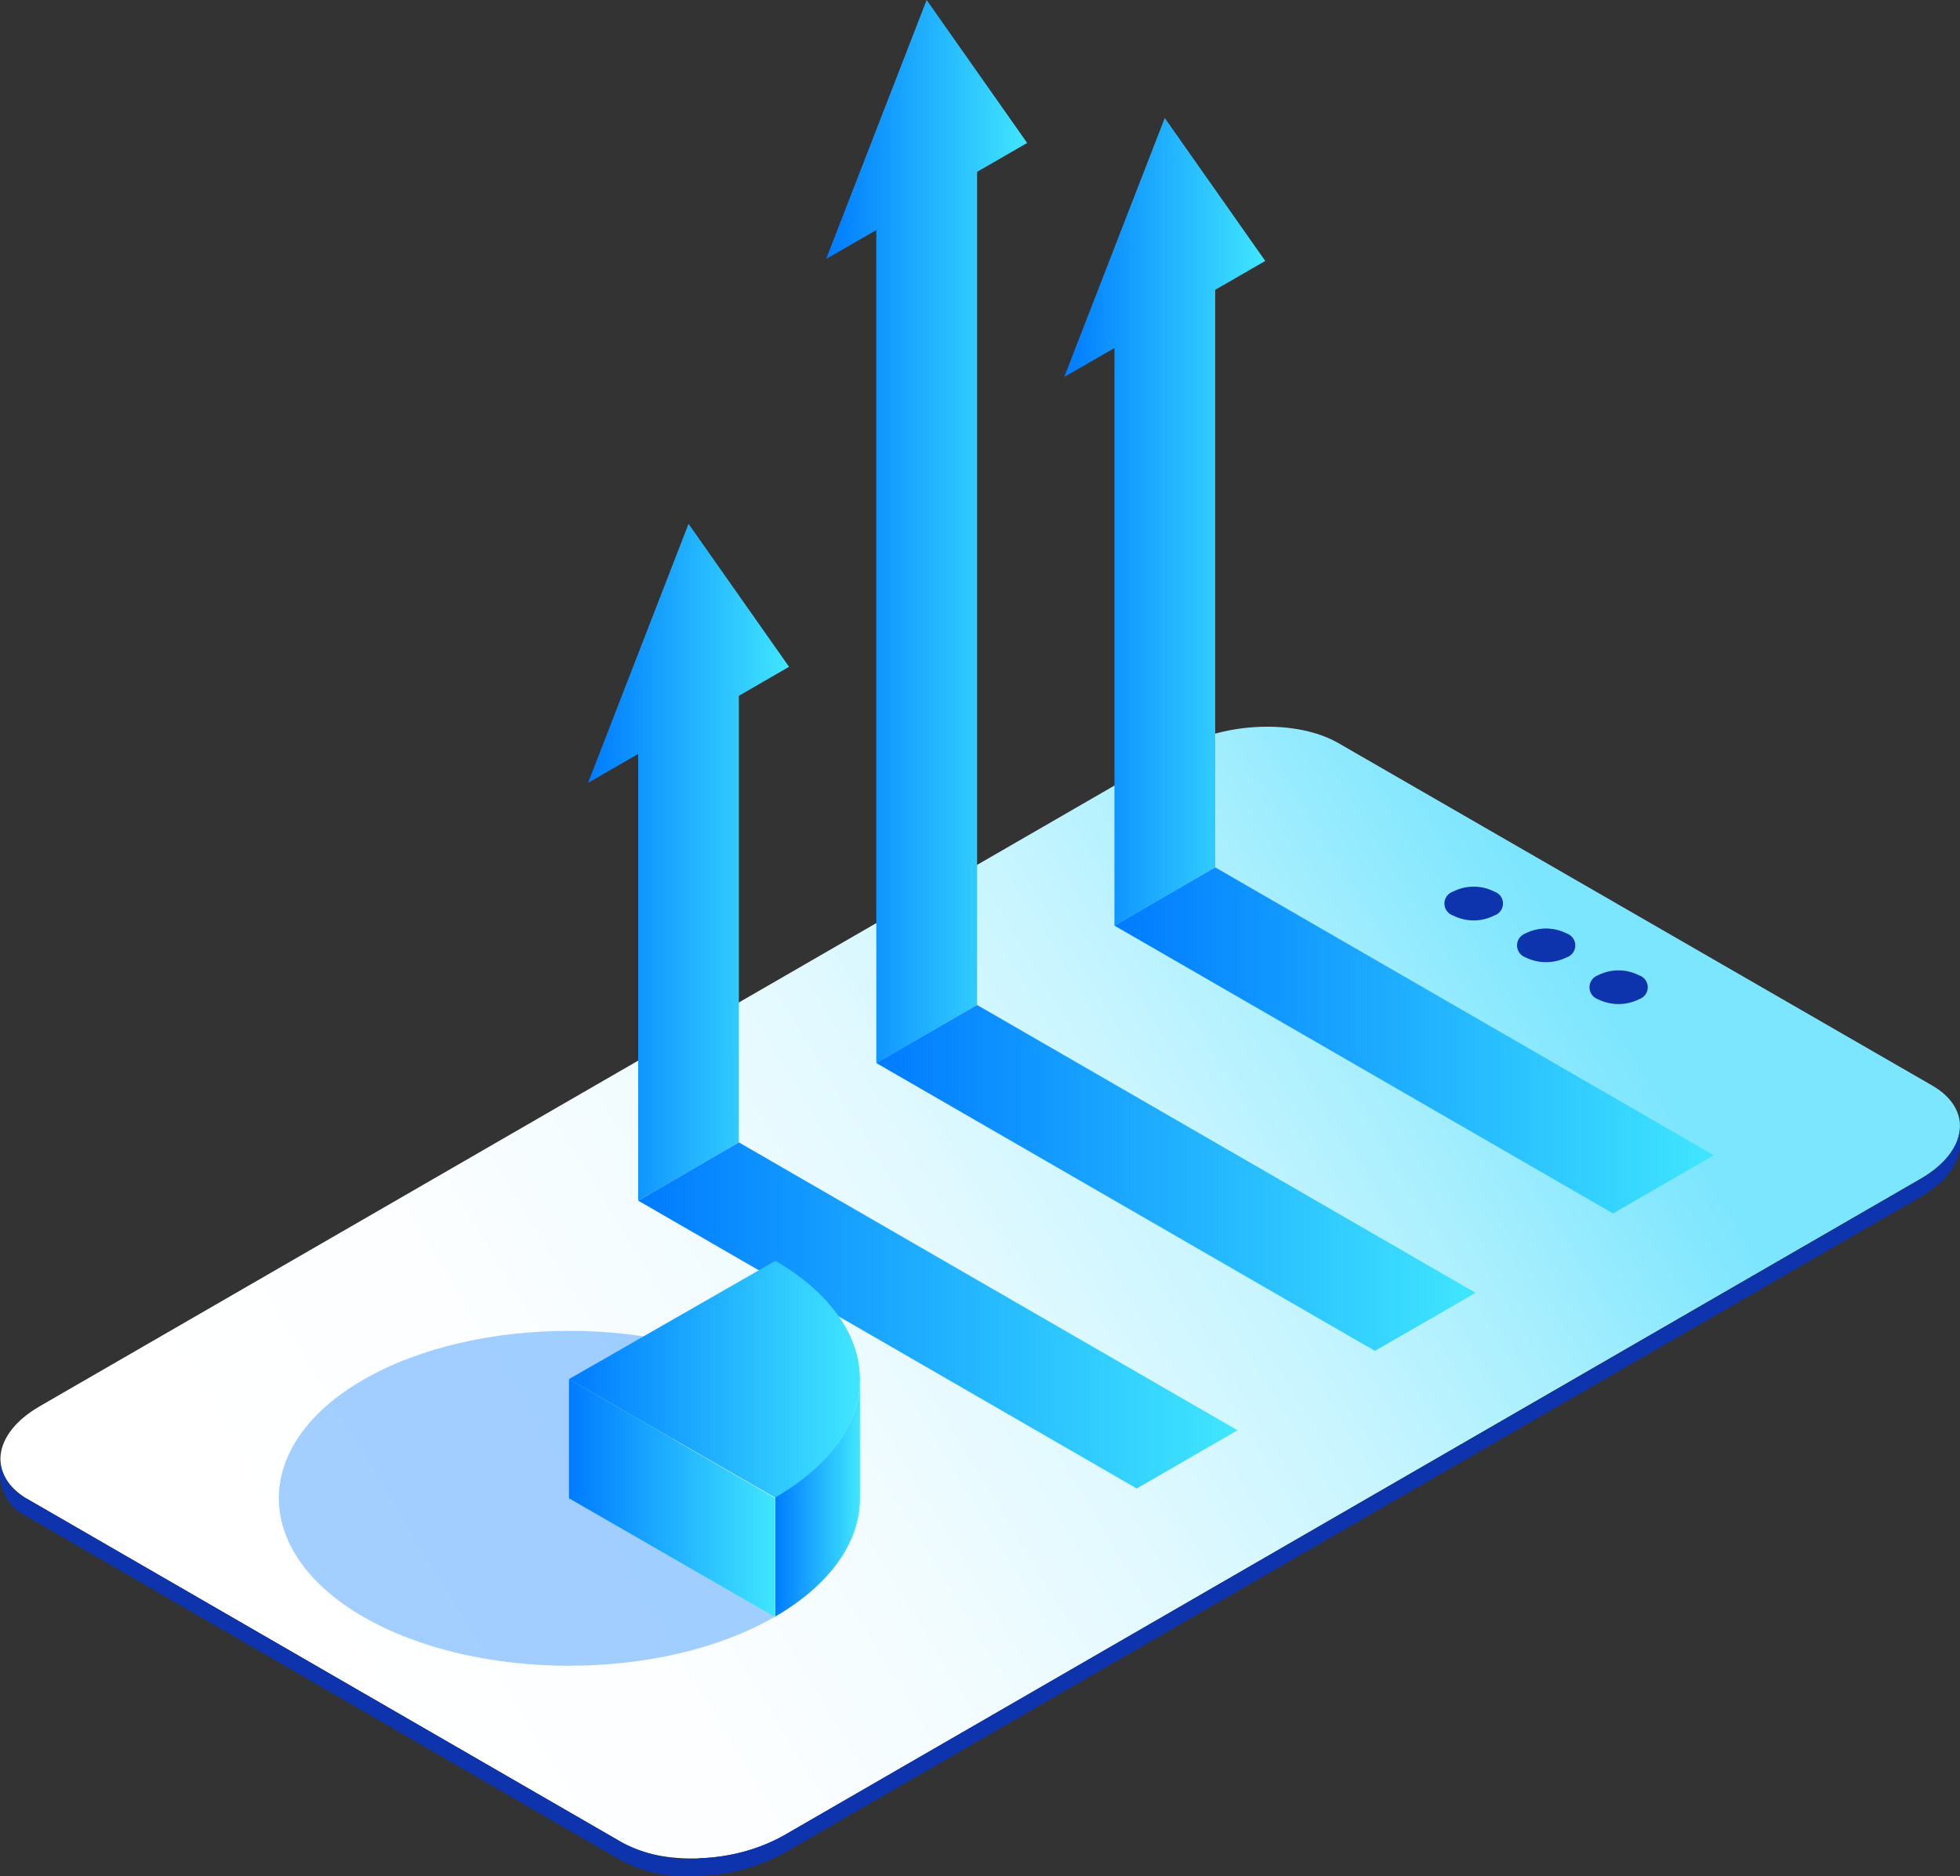 <svg xmlns="http://www.w3.org/2000/svg" xmlns:xlink="http://www.w3.org/1999/xlink" viewBox="0 0 139.03 133.09"><rect x="0" y="0" width="139.03" height="133.09" fill="#333333" stroke="none"/><defs><style>.cls-1{fill:url(#linear-gradient);}.cls-2{fill:#0d34ad;}.cls-3{fill:url(#linear-gradient-2);}.cls-4{fill:url(#linear-gradient-3);}.cls-5{fill:url(#linear-gradient-4);}.cls-6{fill:url(#linear-gradient-5);}.cls-7{fill:url(#linear-gradient-6);}.cls-8{fill:url(#linear-gradient-7);}.cls-9{fill:#007bff;opacity:0.36;}.cls-10{fill:url(#linear-gradient-8);}.cls-11{fill:url(#linear-gradient-9);}.cls-12{fill:url(#linear-gradient-10);}</style><linearGradient id="linear-gradient" x1="23.25" y1="119.83" x2="111.25" y2="66.33" gradientUnits="userSpaceOnUse"><stop offset="0" stop-color="#fff"/><stop offset="0.21" stop-color="#fcfeff"/><stop offset="0.38" stop-color="#f2fcff"/><stop offset="0.54" stop-color="#e0f9ff"/><stop offset="0.69" stop-color="#c8f5ff"/><stop offset="0.83" stop-color="#a9effe"/><stop offset="0.97" stop-color="#83e7fe"/><stop offset="1" stop-color="#7ce6fe"/></linearGradient><linearGradient id="linear-gradient-2" x1="41.71" y1="61.16" x2="55.97" y2="61.16" gradientUnits="userSpaceOnUse"><stop offset="0" stop-color="#007bff"/><stop offset="1" stop-color="#40e6fe"/></linearGradient><linearGradient id="linear-gradient-3" x1="58.6" y1="37.71" x2="72.86" y2="37.71" xlink:href="#linear-gradient-2"/><linearGradient id="linear-gradient-4" x1="75.49" y1="37.02" x2="89.75" y2="37.02" xlink:href="#linear-gradient-2"/><linearGradient id="linear-gradient-5" x1="45.27" y1="93.31" x2="87.78" y2="93.31" xlink:href="#linear-gradient-2"/><linearGradient id="linear-gradient-6" x1="62.16" y1="83.56" x2="104.67" y2="83.56" xlink:href="#linear-gradient-2"/><linearGradient id="linear-gradient-7" x1="79.05" y1="73.81" x2="121.57" y2="73.81" xlink:href="#linear-gradient-2"/><linearGradient id="linear-gradient-8" x1="40.36" y1="97.85" x2="60.98" y2="97.85" xlink:href="#linear-gradient-2"/><linearGradient id="linear-gradient-9" x1="54.99" y1="106.26" x2="60.98" y2="106.26" xlink:href="#linear-gradient-2"/><linearGradient id="linear-gradient-10" x1="40.36" y1="106.27" x2="54.99" y2="106.27" xlink:href="#linear-gradient-2"/></defs><title>Marketing</title><g id="Layer_2" data-name="Layer 2"><g id="Layer_1-2" data-name="Layer 1"><path class="cls-1" d="M44.1,130.69,2,106.37c-2.92-1.69-2.55-4.67.83-6.62L83.46,53.18c3.38-2,8.54-2.16,11.47-.47L137.05,77c2.93,1.69,2.56,4.67-.82,6.62L55.57,130.22C52.19,132.17,47,132.39,44.1,130.69Z"/><path class="cls-2" d="M44.1,130.69,2,106.37a3.44,3.44,0,0,1-2-2.75v1.21a3.44,3.44,0,0,0,2,2.8L44.1,132a10.46,10.46,0,0,0,5.51,1.13c0-1.81,0,.56,0-1.26A10.48,10.48,0,0,1,44.1,130.69Z"/><path class="cls-2" d="M136.23,83.65,55.57,130.22a13.22,13.22,0,0,1-6,1.6c0,1.82,0-.55,0,1.26a13.26,13.26,0,0,0,6-1.6l80.66-46.57c1.91-1.1,2.85-2.53,2.79-3.87V79.83C139.06,81.16,138.11,82.56,136.23,83.65Z"/><polygon class="cls-3" points="55.97 47.3 48.84 37.16 41.71 55.54 45.27 53.48 45.27 85.17 52.41 81.04 52.41 49.36 55.97 47.3"/><polygon class="cls-4" points="72.86 10.14 65.73 0 58.6 18.37 62.16 16.32 62.16 75.42 69.31 71.29 69.31 12.19 72.86 10.14"/><polygon class="cls-5" points="89.75 18.51 82.62 8.37 75.49 26.74 79.05 24.69 79.05 65.66 86.2 61.53 86.2 20.56 89.75 18.51"/><polygon class="cls-6" points="87.78 101.46 80.63 105.59 45.27 85.17 52.41 81.04 87.78 101.46"/><polygon class="cls-7" points="104.67 91.71 97.53 95.83 62.16 75.41 69.31 71.29 104.67 91.71"/><polygon class="cls-8" points="121.57 81.95 114.42 86.08 79.05 65.66 86.2 61.53 121.57 81.95"/><path class="cls-9" d="M40.36,106.29l14.58,8.41c-8,4.62-21.16,4.62-29.16,0s-8-12.22,0-16.83,21.16-4.62,29.16,0l.05,0Z"/><path class="cls-10" d="M40.36,97.83,55,89.44c3.85,2.24,6,5.26,6,8.41s-2.18,6.17-6,8.4Z"/><path class="cls-11" d="M55,106.22v8.45c3.83-2.22,6-5.23,6-8.36V97.85C61,101,58.82,104,55,106.22Z"/><path class="cls-12" d="M54.94,106.25,40.36,97.83v8.46l14.58,8.41.05,0v-8.45Z"/><path class="cls-2" d="M106,64.94a3.22,3.22,0,0,1-2.93,0,.89.89,0,0,1,0-1.69,3.22,3.22,0,0,1,2.93,0A.89.89,0,0,1,106,64.94Z"/><path class="cls-2" d="M111.13,67.91a3.28,3.28,0,0,1-2.93,0,.9.9,0,0,1,0-1.69,3.22,3.22,0,0,1,2.93,0A.89.89,0,0,1,111.13,67.91Z"/><path class="cls-2" d="M116.27,70.88a3.28,3.28,0,0,1-2.93,0,.9.9,0,0,1,0-1.69,3.22,3.22,0,0,1,2.93,0A.89.89,0,0,1,116.27,70.88Z"/></g></g></svg>